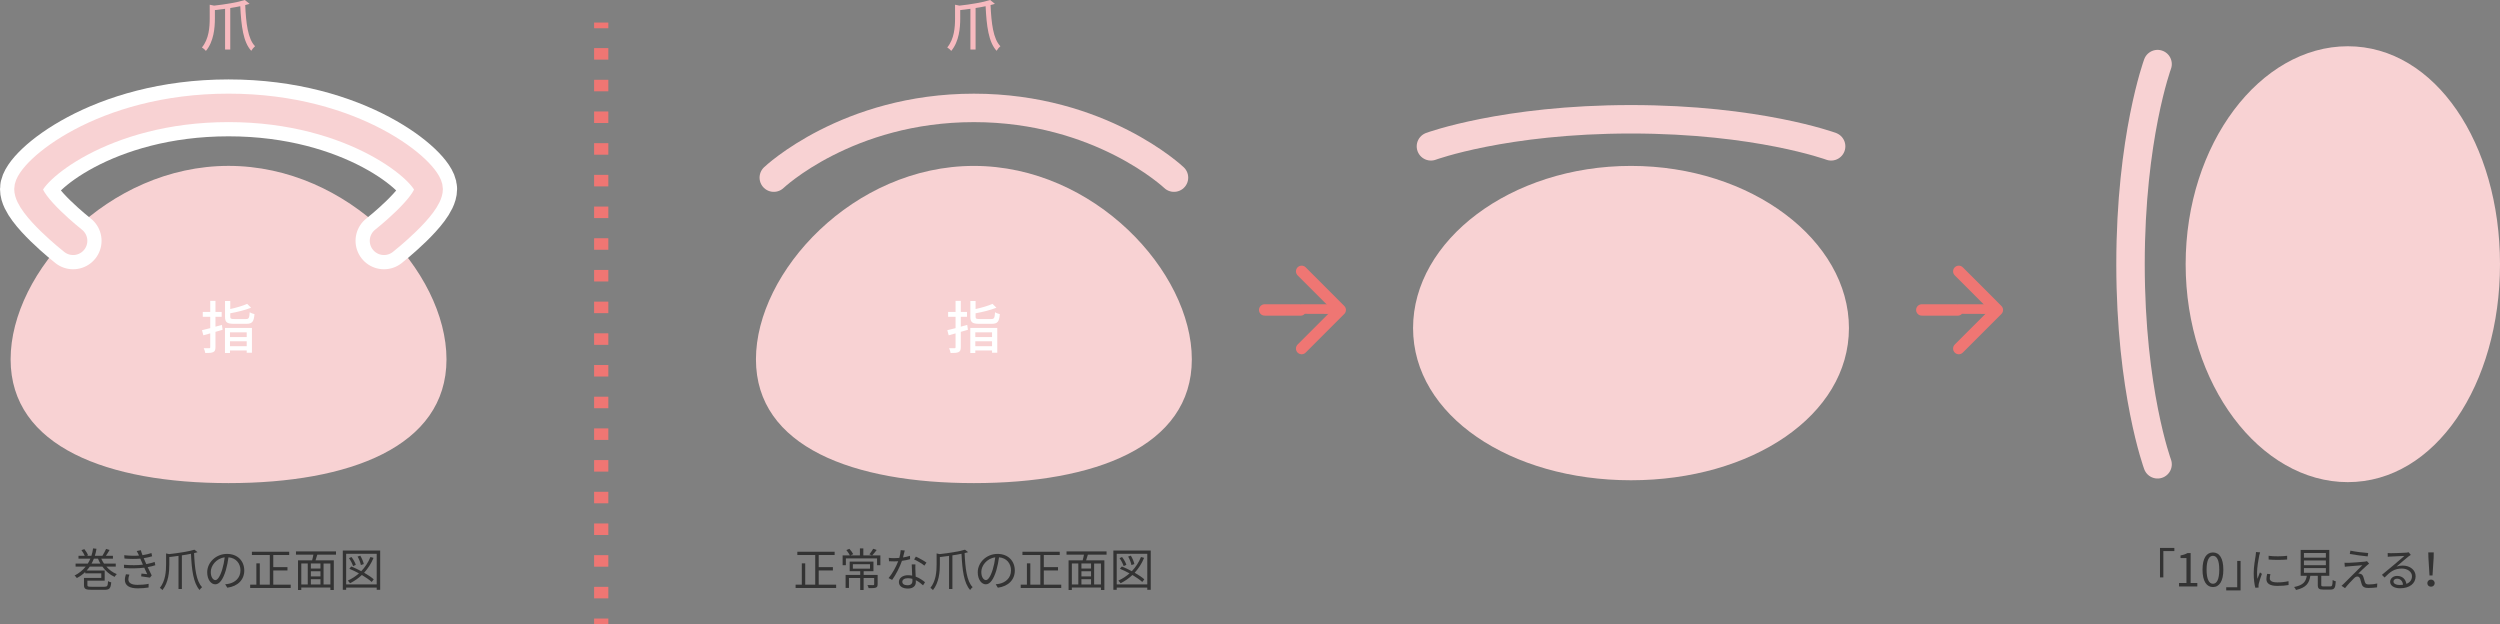 <?xml version="1.0" encoding="UTF-8"?>
<svg id="_レイヤー_2" data-name="レイヤー 2" xmlns="http://www.w3.org/2000/svg" viewBox="0 0 878.8 219.43">
  <rect x="0" y="0" width="878.8" height="219.43" fill="#808080" stroke="none"/>
  <defs>
    <style>
      .cls-1, .cls-2 {
        stroke-miterlimit: 10;
        stroke-width: 5px;
      }

      .cls-1, .cls-2, .cls-3, .cls-4, .cls-5 {
        fill: none;
      }

      .cls-1, .cls-2, .cls-5 {
        stroke: #ef7673;
      }

      .cls-6 {
        fill: #fff;
      }

      .cls-2 {
        stroke-dasharray: 0 0 4.05 7.09;
      }

      .cls-3 {
        stroke: #fff;
        stroke-width: 20px;
      }

      .cls-3, .cls-4, .cls-5 {
        stroke-linecap: round;
        stroke-linejoin: round;
      }

      .cls-7 {
        fill: #333;
      }

      .cls-8 {
        fill: #f8d2d3;
      }

      .cls-4 {
        stroke: #f8d2d3;
        stroke-width: 10px;
      }

      .cls-9 {
        fill: #f7babf;
      }

      .cls-5 {
        stroke-width: 4px;
      }
    </style>
  </defs>
  <g id="_文字P" data-name="文字P">
    <g>
      <g>
        <path class="cls-7" d="m37.39,199.17c1.02,1.17,2.27,2.1,3.67,2.64-.27.24-.62.69-.78.98-1.7-.77-3.15-2.03-4.29-3.62h-4.43c-.34.48-.7.94-1.1,1.38h6.34v3.57h-6.08v1.55c0,.5.22.59,1.52.59h4.4c1.09,0,1.25-.26,1.34-1.98.29.19.78.37,1.12.43-.19,2.13-.61,2.62-2.4,2.62h-4.47c-2.11,0-2.71-.3-2.71-1.63v-2.54h6.08v-1.63h-5.65v-.46c-.83.82-1.81,1.54-2.95,2.13-.14-.29-.51-.69-.8-.88,1.63-.83,2.93-1.92,3.91-3.14h-3.54v-1.06h4.29c.35-.56.66-1.14.91-1.73h-4.18v-1.01h2.21c-.24-.59-.71-1.41-1.17-2l1.02-.35c.53.66,1.09,1.55,1.3,2.16l-.5.19h1.68c.29-.88.48-1.76.58-2.61l1.2.13c-.11.82-.3,1.65-.56,2.48h2.64c.43-.69.99-1.7,1.3-2.43l1.23.38c-.43.72-.88,1.46-1.3,2.05h2.48v1.01h-4.1c.27.61.59,1.18.96,1.73h4.13v1.06h-3.31Zm-2.1-1.06c-.32-.54-.61-1.12-.85-1.73h-1.44c-.22.59-.5,1.17-.82,1.73h3.11Z"/>
        <path class="cls-7" d="m54.6,198.69c-.7.24-1.62.46-2.69.67.46,1.01.98,2.08,1.42,2.91l-.62.78c-.8-.14-2.08-.32-3.09-.45l.11-.98c.77.1,1.52.18,2.02.22-.3-.62-.67-1.46-1.04-2.29-2.05.27-4.64.3-7.09.14l-.05-1.17c2.42.22,4.77.21,6.66-.03l-.56-1.3c-.13-.27-.24-.56-.35-.82-1.6.14-3.6.14-5.57-.03l-.08-1.17c1.89.21,3.67.24,5.19.13-.08-.18-.14-.34-.21-.48-.24-.5-.38-.78-.59-1.12l1.44-.3c.14.54.35,1.15.59,1.76,1.1-.18,2.22-.42,3.15-.75l.22,1.14c-.82.26-1.86.5-2.95.67l.29.66c.13.34.35.83.62,1.42,1.25-.22,2.21-.51,2.93-.78l.24,1.15Zm-9.11,3.3c-.19.5-.37,1.2-.37,1.62,0,1.22.96,1.98,3.22,1.98,1.28,0,2.79-.11,3.91-.37l-.03,1.3c-.99.18-2.53.3-3.83.3-2.83,0-4.5-.98-4.5-2.96,0-.67.19-1.41.37-1.99l1.23.11Z"/>
        <path class="cls-7" d="m69.42,194.11c-.37.11-.78.21-1.2.32.22,5.23.75,9.89,2.82,11.97-.29.21-.69.67-.88.99-2.19-2.42-2.77-7.04-3.03-12.73-.99.21-2.08.4-3.2.56v11.83h-1.18v-11.65c-1.09.16-2.19.29-3.23.4v2.59c0,2.59-.27,6.37-2.43,9.04-.14-.24-.61-.62-.9-.77,1.98-2.48,2.19-5.81,2.19-8.29v-3.83l1.06.24c3.25-.35,6.87-.93,8.9-1.55l1.09.86Z"/>
        <path class="cls-7" d="m79.15,205.38c.5-.03.98-.11,1.36-.19,2.03-.45,4.02-1.95,4.02-4.69,0-2.4-1.52-4.37-4.21-4.59-.21,1.47-.51,3.07-.94,4.56-.98,3.25-2.24,4.93-3.71,4.93s-2.83-1.63-2.83-4.24c0-3.44,3.07-6.45,6.95-6.45s6.08,2.63,6.08,5.83-2.19,5.55-5.97,6.05l-.74-1.2Zm-1.04-5.19c.4-1.31.71-2.82.88-4.27-3.04.38-4.9,2.99-4.9,5.12,0,2,.93,2.88,1.62,2.88s1.58-1.06,2.4-3.73Z"/>
        <path class="cls-7" d="m102.19,205.52v1.17h-14.25v-1.17h2.18v-7.49h1.2v7.49h3.52v-10.42h-6.29v-1.15h13.11v1.15h-5.6v4.26h4.99v1.17h-4.99v4.99h6.13Z"/>
        <path class="cls-7" d="m111.54,194.97c-.19.67-.42,1.39-.62,2h6.42v10.42h-1.2v-.85h-10.23v.85h-1.15v-10.42h4.95c.18-.61.34-1.34.46-2h-6.13v-1.14h14.07v1.14h-6.56Zm-5.63,10.47h2.27v-7.36h-2.27v7.36Zm6.74-7.36h-3.38v1.76h3.38v-1.76Zm0,2.74h-3.38v1.79h3.38v-1.79Zm-3.38,4.63h3.38v-1.86h-3.38v1.86Zm6.87-7.36h-2.4v7.36h2.4v-7.36Z"/>
        <path class="cls-7" d="m133.64,193.52v13.81h-1.22v-.77h-10.74v.77h-1.18v-13.81h13.14Zm-1.22,11.91v-10.77h-10.74v10.77h10.74Zm-1.76-.86c-.82-.75-2.07-1.62-3.46-2.45-1.23,1.17-2.62,2.13-4.16,2.9-.16-.22-.53-.72-.78-.93,1.46-.67,2.77-1.52,3.92-2.54-1.12-.61-2.29-1.17-3.38-1.62l.67-.8c1.12.45,2.35,1.02,3.52,1.65,1.36-1.41,2.45-3.07,3.22-4.98l1.1.3c-.83,2.02-1.97,3.75-3.31,5.22,1.36.78,2.58,1.6,3.38,2.32l-.72.93Zm-6.55-5.57c-.21-.78-.83-1.95-1.44-2.8l.88-.4c.66.85,1.3,1.98,1.52,2.75l-.96.45Zm2.74-.37c-.13-.8-.61-2.05-1.15-2.99l.94-.32c.56.93,1.09,2.16,1.23,2.96l-1.02.35Z"/>
      </g>
      <g>
        <path class="cls-7" d="m293.92,205.52v1.17h-14.25v-1.17h2.18v-7.49h1.2v7.49h3.52v-10.42h-6.29v-1.15h13.11v1.15h-5.6v4.26h4.99v1.17h-4.99v4.99h6.13Z"/>
        <path class="cls-7" d="m309.47,198.67h-1.17v-2.38h-10.96v2.38h-1.14v-3.43h2.56c-.24-.53-.78-1.31-1.25-1.89l1.06-.43c.53.56,1.09,1.34,1.36,1.87l-.99.45h3.34v-2.48h1.2v2.48h5.99v3.43Zm-.98,6.77c0,.62-.13.94-.62,1.12-.5.19-1.3.19-2.53.19-.06-.34-.26-.77-.42-1.09.96.03,1.81.03,2.05.02.24-.02.32-.06.32-.26v-2.24h-3.71v4.21h-1.2v-4.21h-3.95v3.49h-1.18v-4.58h5.14v-1.31h-3.71v-3.36h8.36v3.36h-3.44v1.31h4.91v3.35Zm-8.69-5.55h6.03v-1.57h-6.03v1.57Zm8.37-6.56c-.53.7-1.14,1.44-1.6,1.92l-.96-.4c.45-.53,1.02-1.38,1.33-1.95l1.23.43Z"/>
        <path class="cls-7" d="m319.93,196.56c-.83.24-1.83.45-2.87.58-.78,2.24-2.19,4.99-3.46,6.71l-1.25-.64c1.33-1.54,2.67-4.07,3.39-5.92-.46.03-.93.05-1.39.05-.59,0-1.25-.02-1.84-.05l-.1-1.2c.59.08,1.26.11,1.95.11.56,0,1.15-.03,1.76-.08.24-.88.46-1.89.5-2.74l1.42.13c-.16.58-.37,1.54-.62,2.45.83-.13,1.66-.32,2.46-.58l.03,1.18Zm1.86,1.84c-.05.66-.03,1.12-.02,1.71.02.58.08,1.62.11,2.58,1.36.5,2.46,1.28,3.28,1.98l-.69,1.09c-.67-.61-1.52-1.31-2.55-1.81.02.24.02.46.02.64,0,1.26-.83,2.3-2.79,2.3-1.75,0-3.17-.72-3.17-2.29,0-1.46,1.38-2.4,3.17-2.4.53,0,1.04.05,1.5.14-.05-1.3-.13-2.85-.16-3.95h1.28Zm-1.07,5.07c-.5-.14-1.04-.22-1.6-.22-1.17,0-1.94.53-1.94,1.25s.59,1.23,1.83,1.23c1.3,0,1.73-.72,1.73-1.5,0-.21,0-.46-.02-.75Zm4.23-4.64c-.85-.72-2.56-1.7-3.62-2.18l.62-.99c1.15.51,2.96,1.54,3.71,2.11l-.72,1.06Z"/>
        <path class="cls-7" d="m340.28,194.11c-.37.11-.78.21-1.2.32.22,5.23.75,9.89,2.82,11.97-.29.21-.69.67-.88.99-2.19-2.42-2.77-7.04-3.03-12.73-.99.21-2.08.4-3.2.56v11.83h-1.18v-11.65c-1.09.16-2.19.29-3.23.4v2.59c0,2.59-.27,6.37-2.43,9.04-.14-.24-.61-.62-.9-.77,1.98-2.48,2.19-5.81,2.19-8.29v-3.83l1.06.24c3.25-.35,6.87-.93,8.9-1.55l1.09.86Z"/>
        <path class="cls-7" d="m350.01,205.38c.5-.03.98-.11,1.36-.19,2.03-.45,4.02-1.95,4.02-4.69,0-2.4-1.52-4.37-4.21-4.59-.21,1.47-.51,3.07-.94,4.56-.98,3.25-2.24,4.93-3.71,4.93s-2.83-1.63-2.83-4.24c0-3.44,3.07-6.45,6.95-6.45s6.08,2.63,6.08,5.83-2.19,5.55-5.97,6.05l-.74-1.2Zm-1.04-5.19c.4-1.31.71-2.82.88-4.27-3.04.38-4.9,2.99-4.9,5.12,0,2,.93,2.88,1.62,2.88s1.58-1.06,2.4-3.73Z"/>
        <path class="cls-7" d="m373.05,205.52v1.17h-14.25v-1.17h2.18v-7.49h1.2v7.49h3.52v-10.42h-6.29v-1.15h13.11v1.15h-5.6v4.26h4.99v1.17h-4.99v4.99h6.13Z"/>
        <path class="cls-7" d="m382.41,194.97c-.19.67-.42,1.39-.62,2h6.42v10.42h-1.2v-.85h-10.23v.85h-1.15v-10.42h4.95c.18-.61.34-1.34.46-2h-6.13v-1.14h14.07v1.14h-6.56Zm-5.63,10.47h2.27v-7.36h-2.27v7.36Zm6.74-7.36h-3.38v1.76h3.38v-1.76Zm0,2.74h-3.38v1.79h3.38v-1.79Zm-3.38,4.63h3.38v-1.86h-3.38v1.86Zm6.87-7.36h-2.4v7.36h2.4v-7.36Z"/>
        <path class="cls-7" d="m404.51,193.52v13.81h-1.22v-.77h-10.74v.77h-1.18v-13.81h13.14Zm-1.22,11.91v-10.77h-10.74v10.77h10.74Zm-1.76-.86c-.82-.75-2.07-1.62-3.46-2.45-1.23,1.17-2.62,2.13-4.16,2.9-.16-.22-.53-.72-.78-.93,1.46-.67,2.77-1.52,3.92-2.54-1.12-.61-2.29-1.17-3.38-1.62l.67-.8c1.12.45,2.35,1.02,3.52,1.65,1.36-1.41,2.45-3.07,3.22-4.98l1.1.3c-.83,2.02-1.97,3.75-3.31,5.22,1.36.78,2.58,1.6,3.38,2.32l-.72.93Zm-6.55-5.57c-.21-.78-.83-1.95-1.44-2.8l.88-.4c.66.85,1.3,1.98,1.52,2.75l-.96.45Zm2.74-.37c-.13-.8-.61-2.05-1.15-2.99l.95-.32c.56.93,1.09,2.16,1.23,2.96l-1.02.35Z"/>
      </g>
      <g>
        <path class="cls-7" d="m759.27,192.62h5.06v1.1h-3.87v9.25h-1.18v-10.36Z"/>
        <path class="cls-7" d="m765.97,204.94h2.61v-8.76h-2.08v-.93c1.04-.19,1.79-.46,2.43-.83h1.12v10.52h2.35v1.22h-6.43v-1.22Z"/>
        <path class="cls-7" d="m774.23,200.25c0-4.08,1.42-6.05,3.67-6.05s3.65,1.98,3.65,6.05-1.42,6.11-3.65,6.11-3.67-2.03-3.67-6.11Zm5.89,0c0-3.43-.9-4.87-2.22-4.87s-2.24,1.44-2.24,4.87.9,4.95,2.24,4.95,2.22-1.49,2.22-4.95Z"/>
        <path class="cls-7" d="m787.62,207.54h-5.06v-1.1h3.87v-9.25h1.18v10.36Z"/>
        <path class="cls-7" d="m794.47,194.16c-.1.27-.24.78-.3,1.07-.3,1.46-.77,4.29-.77,6.07,0,.77.03,1.41.13,2.18.27-.72.62-1.65.88-2.27l.69.51c-.4,1.12-.98,2.8-1.12,3.55-.05.22-.08.53-.08.7l.05.56-1.15.08c-.32-1.12-.58-2.95-.58-5.09,0-2.34.51-5.06.7-6.35.05-.37.11-.78.11-1.12l1.44.11Zm3.62,7.68c-.14.58-.21,1.02-.21,1.46,0,.72.48,1.42,2.66,1.42,1.42,0,2.64-.13,3.92-.42l.02,1.34c-.98.19-2.3.32-3.95.32-2.66,0-3.84-.88-3.84-2.37,0-.58.11-1.2.26-1.87l1.15.11Zm-.62-6.47c1.73.29,4.93.22,6.51,0v1.31c-1.7.18-4.77.18-6.5,0l-.02-1.31Z"/>
        <path class="cls-7" d="m819.15,206.13c.64,0,.77-.29.83-2.26.26.21.77.4,1.1.48-.14,2.32-.5,2.9-1.84,2.9h-2.58c-1.5,0-1.91-.35-1.91-1.65v-3.2h-2.62c-.38,2.56-1.41,4.16-5.04,4.99-.1-.3-.43-.8-.67-1.04,3.28-.66,4.13-1.91,4.47-3.95h-2.16v-9.08h10.07v9.08h-2.83v3.19c0,.46.13.54.82.54h2.37Zm-9.27-10.1h7.71v-1.63h-7.71v1.63Zm0,2.64h7.71v-1.65h-7.71v1.65Zm0,2.67h7.71v-1.66h-7.71v1.66Z"/>
        <path class="cls-7" d="m831.93,198.83c-.61.54-2.37,2.18-2.96,2.8.16-.02.45,0,.59.05.62.06.99.48,1.22,1.14.14.46.35,1.26.53,1.78.18.59.54.85,1.36.85,1.04,0,2.26-.14,2.99-.34l-.08,1.36c-.67.11-2.13.22-2.98.22-1.26,0-2.07-.29-2.42-1.34-.14-.46-.38-1.39-.53-1.86-.19-.54-.53-.83-.96-.83s-.8.22-1.17.58c-.59.58-2.31,2.37-3.2,3.51l-1.23-.83c.21-.16.5-.42.79-.72.64-.62,4.96-4.95,6.53-6.51-1.25.08-3.91.32-4.88.4-.51.03-.93.1-1.28.14l-.11-1.41c.37.03.85.05,1.34.03.91-.02,4.59-.27,5.79-.42.27-.03.61-.11.75-.18l.77.86c-.29.21-.69.54-.86.72Zm.54-4.42l-.18,1.18c-1.58-.14-4.35-.5-6.29-.85l.21-1.17c1.73.37,4.75.74,6.26.83Z"/>
        <path class="cls-7" d="m847.45,195.05c-.29.19-.64.43-.88.61-.78.59-2.91,2.46-4.13,3.49.72-.24,1.44-.34,2.15-.34,2.64,0,4.55,1.6,4.55,3.75,0,2.56-2.13,4.23-5.47,4.23-2.16,0-3.49-.96-3.49-2.27,0-1.09.98-2.08,2.45-2.08,1.98,0,3.06,1.33,3.26,2.8,1.25-.48,1.97-1.39,1.97-2.69,0-1.55-1.57-2.69-3.57-2.69-2.61,0-4.05,1.1-6.07,3.15l-.93-.94c1.31-1.09,3.34-2.79,4.27-3.55.88-.74,2.85-2.4,3.63-3.1-.83.03-3.95.18-4.77.22-.37.02-.74.03-1.07.1l-.03-1.33c.35.05.8.05,1.12.05.82,0,4.58-.11,5.41-.19.46-.05.69-.08.86-.13l.74.93Zm-2.74,10.48c-.14-1.25-.9-2.11-2.1-2.11-.72,0-1.26.43-1.26.98,0,.78.91,1.23,2.1,1.23.45,0,.88-.03,1.26-.1Z"/>
        <path class="cls-7" d="m853.27,204.98c0-.75.58-1.25,1.28-1.25s1.28.5,1.28,1.25-.58,1.26-1.28,1.26-1.28-.48-1.28-1.26Zm.37-8.9l-.05-1.89h1.92l-.03,1.89-.4,6.21h-1.06l-.38-6.21Z"/>
      </g>
      <path class="cls-4" d="m412.68,62.44s-25.82-24.51-70.34-24.51c-44.53,0-70.34,24.51-70.34,24.51"/>
      <path class="cls-8" d="m418.95,126.32c0,30.79-34.3,43.5-76.61,43.5s-76.61-12.71-76.61-43.5,34.3-68,76.61-68,76.61,37.21,76.61,68Z"/>
      <path class="cls-4" d="m643.68,51.44s-25.82-9.51-70.34-9.51c-44.53,0-70.34,9.51-70.34,9.51"/>
      <path class="cls-8" d="m649.94,115.32c0,30.79-34.3,53.5-76.61,53.5s-76.61-22.71-76.61-53.5,34.3-57,76.61-57,76.61,26.21,76.61,57Z"/>
      <path class="cls-4" d="m758.43,22.53s-9.51,25.82-9.51,70.34c0,44.53,9.51,70.34,9.51,70.34"/>
      <path class="cls-8" d="m825.3,16.26c30.79,0,53.5,34.3,53.5,76.61s-22.71,76.61-53.5,76.61-57-34.3-57-76.61,26.21-76.61,57-76.61Z"/>
      <g>
        <polyline class="cls-5" points="457.55 95.38 471.12 108.96 457.55 122.53"/>
        <path class="cls-5" d="m444.55,108.95s25.25.05,25.3,0"/>
      </g>
      <g>
        <polyline class="cls-5" points="688.55 95.38 702.12 108.96 688.55 122.53"/>
        <path class="cls-5" d="m675.55,108.95s25.25.05,25.3,0"/>
      </g>
      <g>
        <line class="cls-1" x1="211.34" y1="219.43" x2="211.34" y2="217.43"/>
        <line class="cls-2" x1="211.34" y1="210.34" x2="211.34" y2="13.47"/>
        <line class="cls-1" x1="211.34" y1="9.93" x2="211.34" y2="7.93"/>
      </g>
      <path class="cls-6" d="m340.24,115.93l-2.5.72v5.38c0,.96-.2,1.46-.78,1.74-.6.28-1.46.34-2.8.32-.06-.46-.32-1.22-.54-1.7.84.04,1.66.04,1.9.02.28,0,.38-.08.38-.38v-4.84c-.86.26-1.68.48-2.42.68l-.48-1.8c.8-.2,1.8-.42,2.9-.72v-3.98h-2.62v-1.72h2.62v-3.88h1.84v3.88h2.18v1.72h-2.18v3.46c.74-.2,1.5-.4,2.26-.62l.24,1.72Zm.84-.66h9.48v8.72h-1.84v-.8h-5.88v.9h-1.76v-8.82Zm7.36-3.12c1.04,0,1.2-.36,1.34-2.4.42.3,1.2.56,1.68.68-.24,2.7-.8,3.4-2.9,3.4h-4.3c-2.5,0-3.16-.54-3.16-2.5v-5.52h1.84v2.82c2.2-.48,4.52-1.16,5.94-1.82l1.38,1.36c-2,.82-4.82,1.5-7.32,1.96v1.2c0,.7.24.82,1.46.82h4.04Zm-5.6,4.66v1.68h5.88v-1.68h-5.88Zm5.88,4.88v-1.74h-5.88v1.74h5.88Z"/>
      <g>
        <path class="cls-8" d="m156.95,126.32c0,30.79-34.3,43.5-76.61,43.5S3.73,157.11,3.73,126.32,38.03,58.31,80.34,58.31s76.61,37.21,76.61,68Z"/>
        <path class="cls-3" d="m134.98,84.65s15.7-12.36,15.7-18.22c0-5.85-25.82-28.51-70.34-28.51-44.53,0-70.34,22.65-70.34,28.51s15.7,18.22,15.7,18.22"/>
        <path class="cls-4" d="m134.98,84.65s15.7-12.36,15.7-18.22c0-5.85-25.82-28.51-70.34-28.51-44.53,0-70.34,22.65-70.34,28.51s15.7,18.22,15.7,18.22"/>
        <path class="cls-6" d="m78.24,115.93l-2.5.72v5.38c0,.96-.2,1.46-.78,1.74-.6.28-1.46.34-2.8.32-.06-.46-.32-1.22-.54-1.7.84.04,1.66.04,1.9.02.28,0,.38-.08.38-.38v-4.84c-.86.26-1.68.48-2.42.68l-.48-1.8c.8-.2,1.8-.42,2.9-.72v-3.98h-2.62v-1.72h2.62v-3.88h1.84v3.88h2.18v1.72h-2.18v3.46c.74-.2,1.5-.4,2.26-.62l.24,1.72Zm.84-.66h9.48v8.72h-1.84v-.8h-5.88v.9h-1.76v-8.82Zm7.36-3.12c1.04,0,1.2-.36,1.34-2.4.42.3,1.2.56,1.68.68-.24,2.7-.8,3.4-2.9,3.4h-4.3c-2.5,0-3.16-.54-3.16-2.5v-5.52h1.84v2.82c2.2-.48,4.52-1.16,5.94-1.82l1.38,1.36c-2,.82-4.82,1.5-7.32,1.96v1.2c0,.7.24.82,1.46.82h4.04Zm-5.6,4.66v1.68h5.88v-1.68h-5.88Zm5.88,4.88v-1.74h-5.88v1.74h5.88Z"/>
        <path class="cls-9" d="m87.74,1.36c-.48.14-1,.28-1.54.42.28,6.3.92,11.92,3.46,14.46-.44.36-1.04,1.1-1.34,1.62-2.82-3.06-3.52-8.7-3.86-15.68-1.12.24-2.3.46-3.52.64v14.6h-1.82V3.1c-1.2.16-2.42.32-3.58.44v2.96c0,3.24-.38,8.08-3.16,11.4-.26-.36-.96-.98-1.4-1.22,2.48-3,2.74-7.16,2.74-10.2V1.66l1.54.32c3.96-.44,8.32-1.16,10.8-1.98l1.68,1.36Z"/>
      </g>
      <path class="cls-9" d="m349.74,1.36c-.48.14-1,.28-1.54.42.28,6.3.92,11.92,3.46,14.46-.44.36-1.04,1.1-1.34,1.62-2.82-3.06-3.52-8.7-3.86-15.68-1.12.24-2.3.46-3.52.64v14.6h-1.82V3.1c-1.2.16-2.42.32-3.58.44v2.96c0,3.24-.38,8.08-3.16,11.4-.26-.36-.96-.98-1.4-1.22,2.48-3,2.74-7.16,2.74-10.2V1.66l1.54.32c3.96-.44,8.32-1.16,10.8-1.98l1.68,1.36Z"/>
    </g>
  </g>
</svg>
